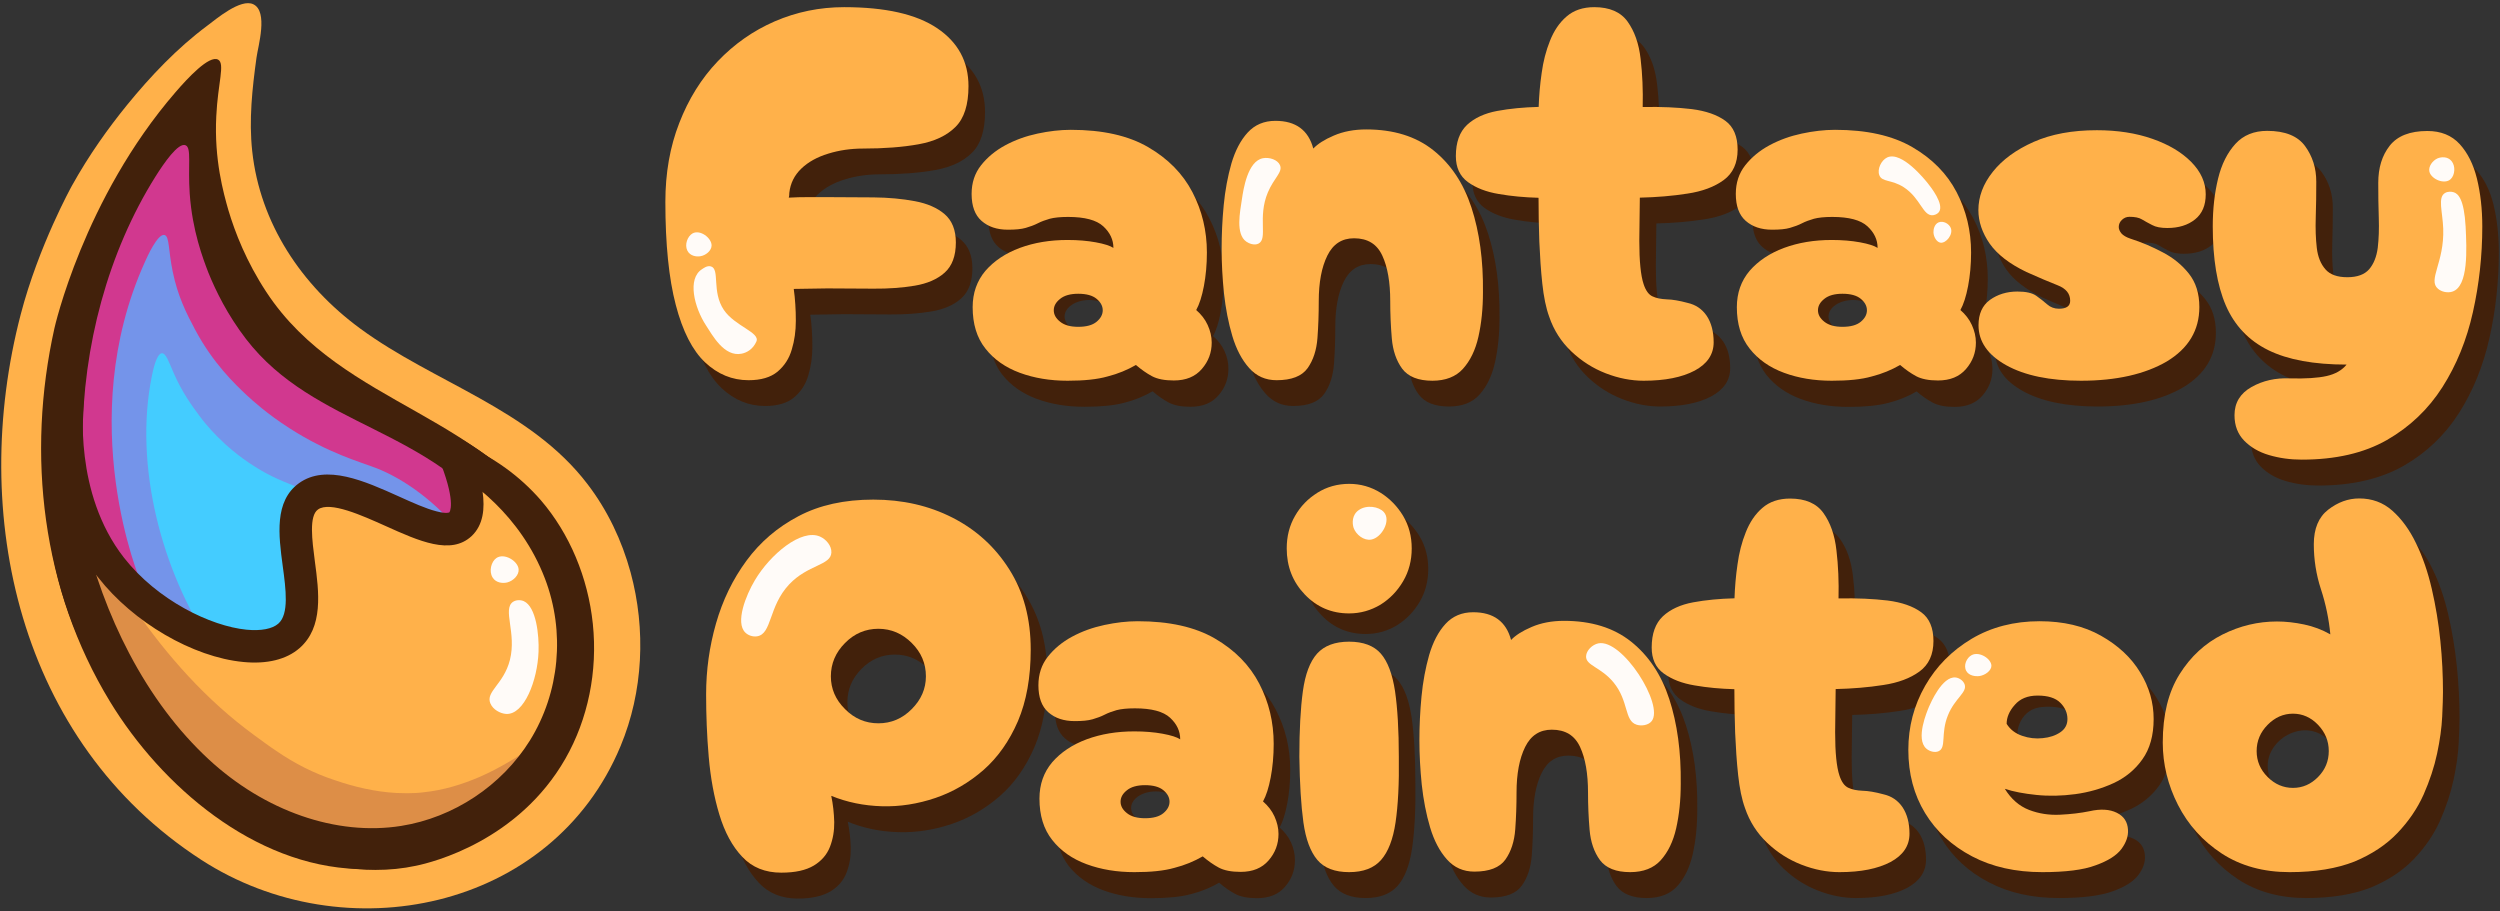 <?xml version="1.0" encoding="utf-8"?>
<!-- Generator: Adobe Illustrator 28.1.0, SVG Export Plug-In . SVG Version: 6.00 Build 0)  -->
<svg version="1.1" id="Logo" xmlns="http://www.w3.org/2000/svg" xmlns:xlink="http://www.w3.org/1999/xlink" x="0px" y="0px"
	 viewBox="0 0 1920 700" style="enable-background:new 0 0 1920 700;" xml:space="preserve">
<rect x="0" y="0" width="1920" height="700" fill="#333333" stroke="none"/>
<style type="text/css">
	.st0{fill:#42210B;}
	.st1{fill:#FFB14A;}
	.st2{fill:#FFFBF8;}
	.st3{fill:#D1388F;}
	.st4{fill:#7494EA;}
	.st5{fill:#44CCFF;}
	.st6{fill:#DD8E47;}
	.st7{fill:none;stroke:#FFF7EE;stroke-width:30;stroke-linecap:round;stroke-miterlimit:10;}
</style>
<g>
	<path class="st0" d="M991.5,647c-2-4.4-5-8.2-8.8-11.5c2.5-4.4,4.4-10.5,5.9-18.4c1.5-7.9,2.3-16.5,2.3-25.8
		c0-16.7-3.7-32.1-11.1-46.3c-7.4-14.2-18.7-25.7-34-34.6c-15.3-8.9-35.1-13.3-59.4-13.3c-8.2,0-16.7,1-25.6,2.9
		c-8.9,1.9-17.1,4.9-24.8,9c-7.7,4.1-13.9,9.2-18.6,15.4c-4.8,6.1-7.2,13.5-7.2,21.9c0,9.3,2.5,16.2,7.6,20.7
		c5.1,4.5,11.8,6.8,20.3,6.8c5.7,0,10.3-0.5,13.7-1.4c3.4-1,6.5-2.1,9.2-3.5c2.7-1.4,5.8-2.5,9.2-3.5c3.4-1,8.1-1.4,14.1-1.4
		c12.8,0,21.9,2.4,27,7.2c5.2,4.8,7.8,10.3,7.8,16.6c-2.5-1.6-7-3.1-13.5-4.3c-6.6-1.2-13.8-1.8-21.7-1.8c-13.4,0-25.6,2-36.7,6.1
		c-11.1,4.1-19.9,10-26.4,17.6c-6.6,7.7-9.8,16.9-9.8,27.9c0,12.8,3.3,23.4,9.8,31.8c6.6,8.3,15.4,14.5,26.4,18.6
		c11.1,4.1,23.3,6.1,36.7,6.1c12.6,0,22.8-1,30.7-3.1c7.9-2,15.2-5,21.7-8.8c4.1,3.6,8.2,6.4,12.3,8.6c4.1,2.2,9.7,3.3,16.8,3.3
		c9.3,0,16.5-2.9,21.5-8.8c5.1-5.9,7.6-12.6,7.6-20.3C994.5,655.9,993.5,651.4,991.5,647z M887.6,633.2c-10.4,0-18.9-5.7-18.9-12.7
		s8.4-12.7,18.9-12.7s18.9,5.7,18.9,12.7S898,633.2,887.6,633.2z"/>
	<path class="st0" d="M1656.4,536.2c-7-11.3-17-20.7-30.1-28.1c-13.1-7.4-28.8-11.1-47.1-11.1c-19.7,0-37.1,4.5-52.2,13.5
		c-15.2,9-27,21-35.7,36.1c-8.6,15-12.9,31.4-12.9,49.2c0,18.3,4.3,34.5,12.9,48.6c8.6,14.1,20.6,25.1,36.1,33.2
		c15.4,8.1,33.4,12.1,53.9,12.1c17.8,0,31.4-1.7,41-5.1c9.6-3.4,16.2-7.6,19.9-12.5c3.7-4.9,5.4-9.8,5.1-14.8
		c-0.3-6-3.1-10.4-8.6-13.1c-5.5-2.7-12.4-3.1-20.9-1.2c-6.8,1.4-14.4,2.3-22.7,2.7c-8.3,0.4-16.3-0.8-23.8-3.7
		c-7.5-2.9-13.7-8.3-18.6-16.2c6.6,2.2,14.6,3.8,24.2,4.7c9.6,1,19.5,0.8,29.9-0.6c10.4-1.4,20.1-4.2,29.3-8.4
		c9.2-4.2,16.6-10.4,22.3-18.4c5.7-8.1,8.6-18.4,8.6-30.9C1666.9,559.5,1663.4,547.5,1656.4,536.2z M1590.5,569.9
		c-3.7,2.5-8.2,4-13.5,4.5c-5.3,0.6-10.6-0.1-15.8-1.8c-4.8-1.6-12.5-5.9-11.6-11.8c1-6.5,5-12.7,10.9-15.7
		c4.5-2.2,9.7-2.5,14.7-2.3c6.3,0.3,13.3,1.5,17.4,6.7c3.5,4.5,3.5,9.8,3.5,10.2C1596,560.8,1597.8,565,1590.5,569.9z"/>
	<path class="st0" d="M940.4,269.6c-2-4.4-5-8.2-8.8-11.5c2.5-4.4,4.4-10.5,5.9-18.4c1.5-7.9,2.3-16.5,2.3-25.8
		c0-16.7-3.7-32.1-11.1-46.3c-7.4-14.2-18.7-25.7-34-34.6c-15.3-8.9-35.1-13.3-59.4-13.3c-8.2,0-16.7,1-25.6,2.9
		c-8.9,1.9-17.1,4.9-24.8,9c-7.7,4.1-13.9,9.2-18.6,15.4c-4.8,6.1-7.2,13.5-7.2,21.9c0,9.3,2.5,16.2,7.6,20.7
		c5.1,4.5,11.8,6.8,20.3,6.8c5.7,0,10.3-0.5,13.7-1.4c3.4-1,6.5-2.1,9.2-3.5c2.7-1.4,5.8-2.5,9.2-3.5c3.4-1,8.1-1.4,14.1-1.4
		c12.8,0,21.9,2.4,27,7.2c5.2,4.8,7.8,10.3,7.8,16.6c-2.5-1.6-7-3.1-13.5-4.3c-6.6-1.2-13.8-1.8-21.7-1.8c-13.4,0-25.6,2-36.7,6.1
		c-11.1,4.1-19.9,10-26.4,17.6c-6.6,7.7-9.8,16.9-9.8,27.9c0,12.8,3.3,23.4,9.8,31.8c6.6,8.3,15.4,14.5,26.4,18.6
		c11.1,4.1,23.3,6.1,36.7,6.1c12.6,0,22.8-1,30.7-3.1c7.9-2,15.2-5,21.7-8.8c4.1,3.6,8.2,6.4,12.3,8.6c4.1,2.2,9.7,3.3,16.8,3.3
		c9.3,0,16.5-2.9,21.5-8.8c5.1-5.9,7.6-12.6,7.6-20.3C943.5,278.5,942.4,274,940.4,269.6z M836.5,255.8c-10.4,0-18.9-5.7-18.9-12.7
		s8.4-12.7,18.9-12.7c10.4,0,18.9,5.7,18.9,12.7S846.9,255.8,836.5,255.8z"/>
	<path class="st0" d="M587.6,311.8c-12.6,0-23.7-4.6-33.4-13.7c-9.7-9.2-17.2-23.8-22.5-44.1c-5.3-20.2-8-46.6-8-79.1
		c0-22.1,3.5-42.3,10.7-60.7c7.1-18.3,16.9-34.1,29.5-47.3c12.6-13.2,27.2-23.5,43.8-30.7c16.7-7.2,34.4-10.9,53.3-10.9
		c31.7,0,55.5,5.4,71.5,16.2c16,10.8,24,25.6,24,44.5c0,14.2-3.3,24.7-10,31.3c-6.7,6.7-16.1,11.1-28.3,13.3
		c-12.2,2.2-26.4,3.3-42.8,3.3c-9.3,0-18.2,1.3-26.6,3.9c-8.5,2.6-15.4,6.4-20.7,11.5c-5.3,5.1-8.4,11.3-9.2,18.6
		c0,1.4-0.1,2.6-0.4,3.7c4.9-0.3,9.8-0.4,14.8-0.4c4.9,0,9.8,0,14.8,0c12,0,23.8,0.1,35.4,0.2c11.6,0.1,22.2,1.1,31.8,2.9
		c9.6,1.8,17.2,5.1,22.9,10c5.7,4.9,8.6,12.2,8.6,21.7c0,10.4-2.9,18.1-8.6,23.2c-5.7,5.1-13.4,8.4-22.9,10
		c-9.6,1.6-20.2,2.4-31.8,2.3c-11.6-0.1-23.4-0.2-35.4-0.2c-4.4,0-8.7,0.1-12.9,0.2c-4.2,0.1-8.5,0.2-12.9,0.2
		c0.5,3.8,1,7.8,1.2,11.9c0.3,4.1,0.4,8.3,0.4,12.7c0,7.7-1,15-3.1,21.9c-2,7-5.7,12.6-10.9,17C604.6,309.6,597.2,311.8,587.6,311.8
		z"/>
	<path class="st0" d="M1112.8,312.2c-10.9,0-18.6-3.1-23.2-9.2c-4.5-6.1-7.2-13.9-8-23.4c-0.8-9.4-1.2-18.9-1.2-28.5
		c0-14.5-2-26.2-6.1-35c-4.1-8.9-11.3-13.3-21.7-13.3c-9.3,0-16.1,4.4-20.5,13.3c-4.4,8.9-6.6,20.6-6.6,35c0,9.6-0.3,19-1,28.3
		c-0.7,9.3-3.2,17-7.6,23.2c-4.4,6.1-12.3,9.2-23.8,9.2c-8.5,0-15.5-3.1-21.1-9.4c-5.6-6.3-9.9-14.5-12.9-24.6
		c-3-10.1-5.1-21-6.4-32.8c-1.2-11.7-1.8-23.1-1.8-34c0-10.9,0.5-22.1,1.6-33.6c1.1-11.5,3.1-22.1,5.9-32c2.9-9.8,7-17.8,12.5-23.8
		c5.5-6,12.6-9,21.3-9c15.6,0,25.3,7.1,29.1,21.3c3.3-3.5,8.5-6.9,15.8-10c7.2-3.1,15.5-4.7,24.8-4.7c21,0,38.2,5.3,51.6,16
		c13.4,10.7,23.2,25.3,29.3,44.1c6.1,18.7,9.1,40.4,8.8,65c0,12.6-1.2,24-3.5,34.2c-2.3,10.2-6.3,18.4-11.9,24.6
		C1130.8,309.2,1122.9,312.2,1112.8,312.2z"/>
	<path class="st0" d="M1275,312.2c-9.6,0-19.3-1.9-29.1-5.7c-9.8-3.8-18.6-9.4-26.4-16.8c-7.8-7.4-13.5-16.3-17-26.6
		c-2.5-6.8-4.2-15.3-5.3-25.4c-1.1-10.1-1.8-20.9-2.3-32.4c-0.4-11.5-0.6-22.7-0.6-33.6c-10.7-0.3-20.8-1.2-30.5-2.9
		c-9.7-1.6-17.6-4.7-23.8-9.2c-6.1-4.5-9.2-11.1-9.2-19.9c0-10.7,2.9-18.6,8.6-24c5.7-5.3,13.5-8.9,23.2-10.7
		c9.7-1.8,20.3-2.8,31.8-3.1c0.3-8.5,1-17.1,2.3-26c1.2-8.9,3.3-17.1,6.4-24.8c3-7.6,7.2-13.9,12.7-18.6c5.5-4.8,12.6-7.2,21.3-7.2
		c11.7,0,20.3,3.7,25.6,11.1c5.3,7.4,8.7,16.9,10,28.7c1.4,11.7,1.9,24,1.6,36.9c14.2-0.3,26.8,0.3,37.7,1.6
		c10.9,1.4,19.5,4.4,25.8,9c6.3,4.6,9.4,12,9.4,22.1c0,10.4-3.6,18.2-10.7,23.4c-7.1,5.2-16.4,8.7-27.9,10.4
		c-11.5,1.8-23.6,2.8-36.5,3.1c0,5.2-0.1,10.6-0.2,16.2c-0.1,5.6-0.2,11.3-0.2,17c0,15.6,1.1,26.6,3.3,33.2c1.6,4.9,3.9,8.1,6.8,9.4
		c2.9,1.4,6.5,2.1,10.9,2.3c4.4,0.1,9.7,1,16,2.7c6.3,1.4,11.2,4.7,14.8,10c3.5,5.3,5.3,12.1,5.3,20.3c0,9.3-4.9,16.5-14.5,21.7
		C1304.5,309.6,1291.4,312.2,1275,312.2z"/>
	<path class="st0" d="M1610.9,312.2c-24,0-43.2-4-57.4-11.9c-14.2-7.9-21.3-18.2-21.3-30.7c0-8.7,2.9-15.2,8.8-19.5
		c5.9-4.2,12.9-6.4,21.1-6.4c6.6,0,11.4,1.1,14.5,3.3c3.1,2.2,5.9,4.4,8.4,6.6c2.5,2.2,5.5,3.3,9,3.3c5.7,0,8.6-2,8.6-6.1
		c0-5.5-3.2-9.4-9.6-11.9c-6.4-2.5-14.4-5.9-24-10.2c-13.1-6.3-22.5-13.6-28.3-21.9c-5.7-8.3-8.6-16.9-8.6-25.6
		c0-10.4,3.7-20.2,11.1-29.5c7.4-9.3,17.8-16.9,31.3-22.9c13.5-6,29.7-9,48.6-9c15.8,0,30,2.2,42.6,6.6
		c12.6,4.4,22.5,10.3,29.9,17.8c7.4,7.5,11.1,15.8,11.1,24.8c0,8.5-2.7,14.9-8.2,19.3c-5.5,4.4-12.6,6.6-21.3,6.6
		c-4.9,0-8.8-0.7-11.7-2.3c-2.9-1.5-5.5-2.9-7.8-4.3c-2.3-1.4-5.5-2-9.6-2c-2.2,0-4.1,0.8-5.7,2.3c-1.6,1.5-2.5,3.3-2.5,5.5
		c0,1.6,0.7,3.3,2,4.9c1.4,1.6,3.7,3,7,4.1c8.5,2.7,16.7,6.2,24.8,10.5c8.1,4.2,14.8,9.7,20.1,16.4c5.3,6.7,8,15.2,8,25.6
		c0,17.8-8.3,31.7-25,41.8C1660.2,307.2,1638.2,312.2,1610.9,312.2z"/>
	<path class="st0" d="M1780.5,372.9c-9,0-17.4-1.2-25.2-3.5c-7.8-2.3-14.1-6-19.1-11.1c-4.9-5.1-7.4-11.5-7.4-19.5
		c0-9.6,4.4-16.8,13.1-21.7c8.7-4.9,18.6-7.1,29.5-6.6c12,0.3,21.4-0.3,28.1-1.8c6.7-1.5,11.8-4.4,15.4-8.8
		c-25.1,0-45.2-3.7-60.2-11.1c-15-7.4-25.9-18.9-32.6-34.4c-6.7-15.6-10-35.8-10-60.7c0-13.4,1.4-25.6,4.1-36.7
		c2.7-11.1,7.2-19.9,13.3-26.6c6.1-6.7,14.3-10,24.4-10c13.7,0,23.4,3.9,29.1,11.7c5.7,7.8,8.6,16.9,8.6,27.3
		c0,9.3-0.1,18.4-0.4,27.3c-0.3,8.9,0,16.7,0.8,23.6c0.8,6.8,3,12.3,6.6,16.4c3.5,4.1,9.2,6.1,16.8,6.1c7.6,0,13.2-2,16.8-6.1
		c3.5-4.1,5.7-9.6,6.6-16.4c0.8-6.8,1.1-14.5,0.8-23.2c-0.3-8.6-0.4-17.6-0.4-26.8c0-11.5,2.9-21,8.8-28.5
		c5.9-7.5,15.5-11.3,28.9-11.3c10.4,0,18.6,3.3,24.8,10c6.1,6.7,10.6,15.6,13.3,26.6c2.7,11.1,4.1,23.3,4.1,36.7
		c0,22.4-2.4,44.3-7.2,65.8c-4.8,21.5-12.6,40.6-23.4,57.6c-10.8,16.9-25,30.5-42.6,40.6C1828.2,367.8,1806.4,372.9,1780.5,372.9z"
		/>
	<path class="st0" d="M612.7,690.1c-12.3,0-22.3-4-29.9-12.1c-7.7-8.1-13.5-18.9-17.6-32.4c-4.1-13.5-6.8-28.3-8.2-44.5
		c-1.4-16.1-2-32.1-2-47.9c0-18.6,2.5-36.7,7.6-54.5c5.1-17.8,12.8-33.8,23.4-48.2c10.5-14.3,23.8-25.7,40-34.2
		c16.1-8.5,35.2-12.7,57.4-12.7c22.4,0,42.7,4.6,60.9,13.9c18.2,9.3,32.7,22.5,43.6,39.8c10.9,17.2,16.4,37.7,16.4,61.5
		c0,21.3-3.3,39.6-9.8,54.9c-6.6,15.3-15.4,27.8-26.4,37.5c-11.1,9.7-23.4,16.9-36.9,21.5c-13.5,4.6-27.3,6.8-41.2,6.4
		c-13.9-0.4-26.9-3.1-38.9-8c1.4,6.6,2.1,13.3,2.3,20.1c0.1,6.8-1,13.2-3.3,19.1c-2.3,5.9-6.4,10.7-12.3,14.3
		C631.6,688.2,623.4,690.1,612.7,690.1z M687.3,575.3c9.8,0,18.4-3.6,25.6-10.9c7.2-7.2,10.9-15.6,10.9-25.2
		c0-9.8-3.6-18.4-10.9-25.6c-7.2-7.2-15.8-10.9-25.6-10.9s-18.4,3.6-25.6,10.9c-7.2,7.2-10.9,15.8-10.9,25.6c0,9.6,3.6,18,10.9,25.2
		C668.9,571.7,677.5,575.3,687.3,575.3z"/>
	<path class="st0" d="M1048.8,486.9c-13.4,0-24.7-4.8-34-14.5c-9.3-9.7-13.9-21.5-13.9-35.4c0-9.3,2.1-17.6,6.4-25
		c4.2-7.4,10-13.3,17.2-17.8c7.2-4.5,15.4-6.8,24.4-6.8c8.7,0,16.7,2.3,24,6.8c7.2,4.5,13,10.5,17.4,17.8c4.4,7.4,6.6,15.7,6.6,25
		c0,9.3-2.2,17.7-6.6,25.2c-4.4,7.5-10.2,13.5-17.4,18C1065.5,484.7,1057.5,486.9,1048.8,486.9z"/>
	<path class="st0" d="M1048.8,689.7c-10.9,0-19.1-3.1-24.4-9.4c-5.3-6.3-8.9-15.9-10.7-28.9c-1.8-13-2.8-29.7-3.1-50.2
		c0-20.5,0.9-37.3,2.7-50.4c1.8-13.1,5.4-22.7,10.9-28.9c5.5-6.1,13.7-9.2,24.6-9.2c10.9,0,19.1,3.1,24.4,9.2
		c5.3,6.1,8.9,15.8,10.9,28.9c1.9,13.1,2.9,29.9,2.9,50.4c0.3,20.5-0.6,37.2-2.5,50.2c-1.9,13-5.6,22.6-11.1,28.9
		C1067.9,686.5,1059.7,689.7,1048.8,689.7z"/>
	<path class="st0" d="M1264.7,689.7c-10.9,0-18.6-3.1-23.2-9.2c-4.5-6.1-7.2-13.9-8-23.4c-0.8-9.4-1.2-18.9-1.2-28.5
		c0-14.5-2-26.2-6.1-35c-4.1-8.9-11.3-13.3-21.7-13.3c-9.3,0-16.1,4.4-20.5,13.3c-4.4,8.9-6.6,20.6-6.6,35c0,9.6-0.3,19-1,28.3
		c-0.7,9.3-3.2,17-7.6,23.2c-4.4,6.1-12.3,9.2-23.8,9.2c-8.5,0-15.5-3.1-21.1-9.4c-5.6-6.3-9.9-14.5-12.9-24.6
		c-3-10.1-5.1-21-6.4-32.8c-1.2-11.7-1.8-23.1-1.8-34c0-10.9,0.5-22.1,1.6-33.6c1.1-11.5,3.1-22.1,5.9-32c2.9-9.8,7-17.8,12.5-23.8
		c5.5-6,12.6-9,21.3-9c15.6,0,25.3,7.1,29.1,21.3c3.3-3.5,8.5-6.9,15.8-10c7.2-3.1,15.5-4.7,24.8-4.7c21,0,38.2,5.3,51.6,16
		c13.4,10.7,23.2,25.3,29.3,44.1c6.1,18.7,9.1,40.4,8.8,65c0,12.6-1.2,24-3.5,34.2c-2.3,10.2-6.3,18.4-11.9,24.6
		C1282.7,686.6,1274.8,689.7,1264.7,689.7z"/>
	<path class="st0" d="M1425.4,689.7c-9.6,0-19.3-1.9-29.1-5.7c-9.8-3.8-18.6-9.4-26.4-16.8c-7.8-7.4-13.5-16.3-17-26.6
		c-2.5-6.8-4.2-15.3-5.3-25.4c-1.1-10.1-1.8-20.9-2.3-32.4c-0.4-11.5-0.6-22.7-0.6-33.6c-10.7-0.3-20.8-1.2-30.5-2.9
		c-9.7-1.6-17.6-4.7-23.8-9.2c-6.1-4.5-9.2-11.1-9.2-19.9c0-10.7,2.9-18.6,8.6-24c5.7-5.3,13.5-8.9,23.2-10.7
		c9.7-1.8,20.3-2.8,31.8-3.1c0.3-8.5,1-17.1,2.3-26c1.2-8.9,3.3-17.1,6.4-24.8c3-7.6,7.2-13.9,12.7-18.6c5.5-4.8,12.6-7.2,21.3-7.2
		c11.7,0,20.3,3.7,25.6,11.1c5.3,7.4,8.7,16.9,10,28.7c1.4,11.7,1.9,24,1.6,36.9c14.2-0.3,26.8,0.3,37.7,1.6
		c10.9,1.4,19.5,4.4,25.8,9c6.3,4.6,9.4,12,9.4,22.1c0,10.4-3.6,18.2-10.7,23.4c-7.1,5.2-16.4,8.7-27.9,10.4
		c-11.5,1.8-23.6,2.8-36.5,3.1c0,5.2-0.1,10.6-0.2,16.2c-0.1,5.6-0.2,11.3-0.2,17c0,15.6,1.1,26.6,3.3,33.2c1.6,4.9,3.9,8.1,6.8,9.4
		c2.9,1.4,6.5,2.1,10.9,2.3c4.4,0.1,9.7,1,16,2.7c6.3,1.4,11.2,4.7,14.8,10c3.5,5.3,5.3,12.1,5.3,20.3c0,9.3-4.9,16.5-14.5,21.7
		C1454.8,687.1,1441.8,689.7,1425.4,689.7z"/>
	<path class="st0" d="M1771.2,689.7c-20.2,0-37.6-4.8-52.2-14.3c-14.6-9.6-25.8-22-33.6-37.3c-7.8-15.3-11.7-31.3-11.7-47.9
		c0-21.3,4.3-38.8,12.9-52.5c8.6-13.7,19.6-23.8,33-30.5c13.4-6.7,27.3-10,41.8-10c6.8,0,13.8,0.8,20.9,2.3c7.1,1.5,13.8,4,20.1,7.6
		c-1.1-11.7-3.5-23.3-7.2-34.6c-3.7-11.3-5.5-22.9-5.5-34.6c0-12,3.7-20.9,11.1-26.6c7.4-5.7,15.3-8.6,23.8-8.6
		c9.8,0,18.3,3.1,25.4,9.4c7.1,6.3,13.2,14.6,18.2,25c5.1,10.4,9.1,22.1,12.1,35c3,13,5.2,26.3,6.6,40c1.4,13.7,2,26.8,2,39.3
		c0,4.1-0.2,10.4-0.6,18.9c-0.4,8.5-1.7,17.9-3.9,28.3c-2.2,10.4-5.7,20.9-10.4,31.6c-4.8,10.7-11.5,20.5-20.1,29.5
		c-8.6,9-19.6,16.3-33,21.9C1807.4,686.9,1790.9,689.7,1771.2,689.7z M1773.7,624.9c7.4,0,13.8-2.8,19.3-8.4c2.9-3,5.1-6.3,6.5-10
		c0,0,1.7-4.6,1.7-9.9c0-10.5-9.6-34.8-29.7-35.7c-11.4-0.5-22.6,6.7-27.4,16.5c-10.1,20.7,13.1,43.6,21.6,46.2
		C1769.7,624.9,1773.7,624.9,1773.7,624.9z"/>
	<path class="st0" d="M1527.1,269.6c-0.9-2-2.1-3.9-3.4-5.6c2.2-2.5,3.6-6.4,3.6-10.6c0-4.3-1.4-8.2-3.6-10.7
		c0.2-0.9,0.4-1.9,0.6-2.9c1.5-7.9,2.3-16.5,2.3-25.8c0-16.7-3.7-32.1-11.1-46.3c-7.4-14.2-18.7-25.7-34-34.6
		c-15.3-8.9-35.1-13.3-59.4-13.3c-8.2,0-16.7,1-25.6,2.9c-8.9,1.9-17.1,4.9-24.8,9c-7.7,4.1-13.9,9.2-18.6,15.4
		c-4.8,6.1-7.2,13.5-7.2,21.9c0,9.3,2.5,16.2,7.6,20.7c5.1,4.5,11.8,6.8,20.3,6.8c5.7,0,10.3-0.5,13.7-1.4c3.4-1,6.5-2.1,9.2-3.5
		c2.7-1.4,5.8-2.5,9.2-3.5c3.4-1,8.1-1.4,14.1-1.4c12.8,0,21.9,2.4,27,7.2c5.2,4.8,7.8,10.3,7.8,16.6c-2.5-1.6-7-3.1-13.5-4.3
		c-6.6-1.2-13.8-1.8-21.7-1.8c-13.4,0-25.6,2-36.7,6.1c-11.1,4.1-19.9,10-26.4,17.6c-6.6,7.7-9.8,16.9-9.8,27.9
		c0,12.8,3.3,23.4,9.8,31.8c6.6,8.3,15.4,14.5,26.4,18.6c11.1,4.1,23.3,6.1,36.7,6.1c12.6,0,22.8-1,30.7-3.1c7.9-2,15.2-5,21.7-8.8
		c4.1,3.6,8.2,6.4,12.3,8.6c4.1,2.2,9.7,3.3,16.8,3.3c9.3,0,16.5-2.9,21.5-8.8c5.1-5.9,7.6-12.6,7.6-20.3
		C1530.2,278.5,1529.2,274,1527.1,269.6z M1423.2,255.8c-10.4,0-18.9-5.7-18.9-12.7s8.4-12.7,18.9-12.7c10.4,0,18.9,5.7,18.9,12.7
		S1433.6,255.8,1423.2,255.8z"/>
</g>
<g>
	<path class="st1" d="M819.9,292.4c-13.4,0-25.6-2-36.7-6.1c-11.1-4.1-19.9-10.3-26.4-18.6c-6.6-8.3-9.8-18.9-9.8-31.8
		c0-10.9,3.3-20.2,9.8-27.9c6.6-7.6,15.4-13.5,26.4-17.6c11.1-4.1,23.3-6.1,36.7-6.1c7.9,0,15.2,0.6,21.7,1.8
		c6.6,1.2,11.1,2.7,13.5,4.3c0-6.3-2.6-11.8-7.8-16.6c-5.2-4.8-14.2-7.2-27-7.2c-6,0-10.7,0.5-14.1,1.4c-3.4,1-6.5,2.1-9.2,3.5
		c-2.7,1.4-5.8,2.5-9.2,3.5c-3.4,1-8,1.4-13.7,1.4c-8.5,0-15.2-2.3-20.3-6.8c-5.1-4.5-7.6-11.4-7.6-20.7c0-8.5,2.4-15.8,7.2-21.9
		c4.8-6.1,11-11.3,18.6-15.4c7.6-4.1,15.9-7.1,24.8-9c8.9-1.9,17.4-2.9,25.6-2.9c24.3,0,44.1,4.4,59.4,13.3
		c15.3,8.9,26.6,20.4,34,34.6c7.4,14.2,11.1,29.6,11.1,46.3c0,9.3-0.8,17.9-2.3,25.8c-1.5,7.9-3.5,14.1-5.9,18.4
		c3.8,3.3,6.8,7.1,8.8,11.5c2,4.4,3.1,8.9,3.1,13.5c0,7.7-2.5,14.4-7.6,20.3c-5.1,5.9-12.2,8.8-21.5,8.8c-7.1,0-12.7-1.1-16.8-3.3
		c-4.1-2.2-8.2-5.1-12.3-8.6c-6.6,3.8-13.8,6.8-21.7,8.8C842.7,291.4,832.4,292.4,819.9,292.4z M828.1,251c6.3,0,11-1.3,14.1-3.9
		c3.1-2.6,4.7-5.5,4.7-8.8s-1.6-6.2-4.7-8.8c-3.1-2.6-7.9-3.9-14.1-3.9c-6,0-10.7,1.3-13.9,3.9c-3.3,2.6-4.9,5.5-4.9,8.8
		s1.6,6.2,4.9,8.8C817.4,249.7,822,251,828.1,251z"/>
	<path class="st1" d="M1262.3,292.4c-9.6,0-19.3-1.9-29.1-5.7c-9.8-3.8-18.6-9.4-26.4-16.8c-7.8-7.4-13.5-16.3-17-26.6
		c-2.5-6.8-4.2-15.3-5.3-25.4c-1.1-10.1-1.8-20.9-2.3-32.4c-0.4-11.5-0.6-22.7-0.6-33.6c-10.7-0.3-20.8-1.2-30.5-2.9
		c-9.7-1.6-17.6-4.7-23.8-9.2c-6.1-4.5-9.2-11.1-9.2-19.9c0-10.7,2.9-18.6,8.6-24c5.7-5.3,13.5-8.9,23.2-10.7
		c9.7-1.8,20.3-2.8,31.8-3.1c0.3-8.5,1-17.1,2.3-26c1.2-8.9,3.3-17.1,6.4-24.8c3-7.6,7.2-13.9,12.7-18.6c5.5-4.8,12.6-7.2,21.3-7.2
		c11.7,0,20.3,3.7,25.6,11.1c5.3,7.4,8.7,16.9,10,28.7c1.4,11.7,1.9,24,1.6,36.9c14.2-0.3,26.8,0.3,37.7,1.6
		c10.9,1.4,19.5,4.4,25.8,9c6.3,4.6,9.4,12,9.4,22.1c0,10.4-3.6,18.2-10.7,23.4c-7.1,5.2-16.4,8.7-27.9,10.4
		c-11.5,1.8-23.6,2.8-36.5,3.1c0,5.2-0.1,10.6-0.2,16.2c-0.1,5.6-0.2,11.3-0.2,17c0,15.6,1.1,26.6,3.3,33.2c1.6,4.9,3.9,8.1,6.8,9.4
		c2.9,1.4,6.5,2.1,10.9,2.3c4.4,0.1,9.7,1,16,2.7c6.3,1.4,11.2,4.7,14.8,10c3.5,5.3,5.3,12.1,5.3,20.3c0,9.3-4.9,16.5-14.5,21.7
		C1291.8,289.8,1278.7,292.4,1262.3,292.4z"/>
	<path class="st1" d="M1598.2,292.4c-24,0-43.2-4-57.4-11.9c-14.2-7.9-21.3-18.2-21.3-30.7c0-8.7,2.9-15.2,8.8-19.5
		c5.9-4.2,12.9-6.4,21.1-6.4c6.6,0,11.4,1.1,14.5,3.3c3.1,2.2,5.9,4.4,8.4,6.6c2.5,2.2,5.5,3.3,9,3.3c5.7,0,8.6-2,8.6-6.1
		c0-5.5-3.2-9.4-9.6-11.9c-6.4-2.5-14.4-5.9-24-10.2c-13.1-6.3-22.5-13.6-28.3-21.9c-5.7-8.3-8.6-16.9-8.6-25.6
		c0-10.4,3.7-20.2,11.1-29.5c7.4-9.3,17.8-16.9,31.3-22.9c13.5-6,29.7-9,48.6-9c15.8,0,30,2.2,42.6,6.6
		c12.6,4.4,22.5,10.3,29.9,17.8c7.4,7.5,11.1,15.8,11.1,24.8c0,8.5-2.7,14.9-8.2,19.3c-5.5,4.4-12.6,6.6-21.3,6.6
		c-4.9,0-8.8-0.7-11.7-2.3c-2.9-1.5-5.5-2.9-7.8-4.3c-2.3-1.4-5.5-2-9.6-2c-2.2,0-4.1,0.8-5.7,2.3c-1.6,1.5-2.5,3.3-2.5,5.5
		c0,1.6,0.7,3.3,2,4.9c1.4,1.6,3.7,3,7,4.1c8.5,2.7,16.7,6.2,24.8,10.5c8.1,4.2,14.8,9.7,20.1,16.4c5.3,6.7,8,15.2,8,25.6
		c0,17.8-8.3,31.7-25,41.8C1647.5,287.3,1625.5,292.4,1598.2,292.4z"/>
	<path class="st1" d="M871.2,669.8c-13.4,0-25.6-2-36.7-6.1c-11.1-4.1-19.9-10.3-26.4-18.6c-6.6-8.3-9.8-18.9-9.8-31.8
		c0-10.9,3.3-20.2,9.8-27.9c6.6-7.6,15.4-13.5,26.4-17.6c11.1-4.1,23.3-6.1,36.7-6.1c7.9,0,15.2,0.6,21.7,1.8
		c6.6,1.2,11.1,2.7,13.5,4.3c0-6.3-2.6-11.8-7.8-16.6c-5.2-4.8-14.2-7.2-27-7.2c-6,0-10.7,0.5-14.1,1.4c-3.4,1-6.5,2.1-9.2,3.5
		c-2.7,1.4-5.8,2.5-9.2,3.5c-3.4,1-8,1.4-13.7,1.4c-8.5,0-15.2-2.3-20.3-6.8c-5.1-4.5-7.6-11.4-7.6-20.7c0-8.5,2.4-15.8,7.2-21.9
		c4.8-6.1,11-11.3,18.6-15.4c7.6-4.1,15.9-7.1,24.8-9c8.9-1.9,17.4-2.9,25.6-2.9c24.3,0,44.1,4.4,59.4,13.3
		c15.3,8.9,26.6,20.4,34,34.6c7.4,14.2,11.1,29.6,11.1,46.3c0,9.3-0.8,17.9-2.3,25.8c-1.5,7.9-3.5,14.1-5.9,18.4
		c3.8,3.3,6.8,7.1,8.8,11.5c2,4.4,3.1,8.9,3.1,13.5c0,7.7-2.5,14.4-7.6,20.3c-5.1,5.9-12.2,8.8-21.5,8.8c-7.1,0-12.7-1.1-16.8-3.3
		c-4.1-2.2-8.2-5.1-12.3-8.6c-6.6,3.8-13.8,6.8-21.7,8.8C894,668.8,883.8,669.8,871.2,669.8z M879.4,628.4c6.3,0,11-1.3,14.1-3.9
		c3.1-2.6,4.7-5.5,4.7-8.8c0-3.3-1.6-6.2-4.7-8.8c-3.1-2.6-7.9-3.9-14.1-3.9c-6,0-10.7,1.3-13.9,3.9c-3.3,2.6-4.9,5.5-4.9,8.8
		c0,3.3,1.6,6.2,4.9,8.8C868.7,627.1,873.4,628.4,879.4,628.4z"/>
	<path class="st1" d="M1412.7,669.8c-9.6,0-19.3-1.9-29.1-5.7c-9.8-3.8-18.6-9.4-26.4-16.8c-7.8-7.4-13.5-16.3-17-26.6
		c-2.5-6.8-4.2-15.3-5.3-25.4c-1.1-10.1-1.8-20.9-2.3-32.4c-0.4-11.5-0.6-22.7-0.6-33.6c-10.7-0.3-20.8-1.2-30.5-2.9
		c-9.7-1.6-17.6-4.7-23.8-9.2s-9.2-11.1-9.2-19.9c0-10.7,2.9-18.6,8.6-24c5.7-5.3,13.5-8.9,23.2-10.7c9.7-1.8,20.3-2.8,31.8-3.1
		c0.3-8.5,1-17.1,2.3-26c1.2-8.9,3.3-17.1,6.4-24.8c3-7.6,7.2-13.9,12.7-18.6c5.5-4.8,12.6-7.2,21.3-7.2c11.7,0,20.3,3.7,25.6,11.1
		c5.3,7.4,8.7,16.9,10,28.7c1.4,11.7,1.9,24,1.6,36.9c14.2-0.3,26.8,0.3,37.7,1.6c10.9,1.4,19.5,4.4,25.8,9c6.3,4.6,9.4,12,9.4,22.1
		c0,10.4-3.6,18.2-10.7,23.4c-7.1,5.2-16.4,8.7-27.9,10.4c-11.5,1.8-23.6,2.8-36.5,3.1c0,5.2-0.1,10.6-0.2,16.2
		c-0.1,5.6-0.2,11.3-0.2,17c0,15.6,1.1,26.6,3.3,33.2c1.6,4.9,3.9,8.1,6.8,9.4c2.9,1.4,6.5,2.1,10.9,2.3c4.4,0.1,9.7,1,16,2.7
		c6.3,1.4,11.2,4.7,14.8,10c3.5,5.3,5.3,12.1,5.3,20.3c0,9.3-4.9,16.5-14.5,21.7C1442.1,667.2,1429.1,669.8,1412.7,669.8z"/>
	<path class="st1" d="M1758.5,669.8c-20.2,0-37.6-4.8-52.2-14.3c-14.6-9.6-25.8-22-33.6-37.3c-7.8-15.3-11.7-31.3-11.7-47.9
		c0-21.3,4.3-38.8,12.9-52.5c8.6-13.7,19.6-23.8,33-30.5c13.4-6.7,27.3-10,41.8-10c6.8,0,13.8,0.8,20.9,2.3c7.1,1.5,13.8,4,20.1,7.6
		c-1.1-11.7-3.5-23.3-7.2-34.6c-3.7-11.3-5.5-22.9-5.5-34.6c0-12,3.7-20.9,11.1-26.6c7.4-5.7,15.3-8.6,23.8-8.6
		c9.8,0,18.3,3.1,25.4,9.4c7.1,6.3,13.2,14.6,18.2,25c5.1,10.4,9.1,22.1,12.1,35c3,13,5.2,26.3,6.6,40c1.4,13.7,2,26.8,2,39.3
		c0,4.1-0.2,10.4-0.6,18.9c-0.4,8.5-1.7,17.9-3.9,28.3c-2.2,10.4-5.7,20.9-10.4,31.6c-4.8,10.7-11.5,20.5-20.1,29.5
		c-8.6,9-19.6,16.3-33,21.9C1794.7,667,1778.2,669.8,1758.5,669.8z M1761,605.1c7.4,0,13.8-2.8,19.3-8.4c5.5-5.6,8.2-12.2,8.2-19.9
		c0-7.6-2.7-14.3-8.2-20.1c-5.5-5.7-11.9-8.6-19.3-8.6c-7.4,0-13.9,2.9-19.5,8.6c-5.6,5.7-8.4,12.4-8.4,20.1
		c0,7.7,2.8,14.3,8.4,19.9C1747.1,602.3,1753.6,605.1,1761,605.1z"/>
	<g>
		<path class="st1" d="M1100.1,292.4c-10.9,0-18.6-3.1-23.2-9.2c-4.5-6.1-7.2-13.9-8-23.4c-0.8-9.4-1.2-18.9-1.2-28.5
			c0-14.5-2-26.2-6.1-35c-4.1-8.9-11.3-13.3-21.7-13.3c-9.3,0-16.1,4.4-20.5,13.3c-4.4,8.9-6.6,20.6-6.6,35c0,9.6-0.3,19-1,28.3
			c-0.7,9.3-3.2,17-7.6,23.2c-4.4,6.1-12.3,9.2-23.8,9.2c-8.5,0-15.5-3.1-21.1-9.4c-5.6-6.3-9.9-14.5-12.9-24.6
			c-3-10.1-5.1-21-6.4-32.8c-1.2-11.7-1.8-23.1-1.8-34c0-10.9,0.5-22.1,1.6-33.6c1.1-11.5,3.1-22.1,5.9-32c2.9-9.8,7-17.8,12.5-23.8
			c5.5-6,12.6-9,21.3-9c15.6,0,25.3,7.1,29.1,21.3c3.3-3.5,8.5-6.9,15.8-10c7.2-3.1,15.5-4.7,24.8-4.7c21,0,38.2,5.3,51.6,16
			c13.4,10.7,23.2,25.3,29.3,44.1c6.1,18.7,9.1,40.4,8.8,65c0,12.6-1.2,24-3.5,34.2c-2.3,10.2-6.3,18.4-11.9,24.6
			C1118.1,289.3,1110.2,292.4,1100.1,292.4z"/>
		<g>
			<path class="st2" d="M973.7,147.8c4.7-11.2,11.7-15.7,9.3-21c-1.8-4.1-8-6.2-13-5.3c-11.9,2.2-15.1,24.1-16.2,31.4
				c-1.4,9.7-5.1,26.8,3.4,32.7c2,1.4,6.1,3.1,9.3,1.5C974,183.3,965.6,167.1,973.7,147.8z"/>
		</g>
	</g>
	<g>
		<path class="st1" d="M600,670.2c-12.3,0-22.3-4-29.9-12.1c-7.7-8.1-13.5-18.9-17.6-32.4c-4.1-13.5-6.8-28.3-8.2-44.5
			c-1.4-16.1-2-32.1-2-47.9c0-18.6,2.5-36.7,7.6-54.5c5.1-17.8,12.8-33.8,23.4-48.2c10.5-14.3,23.8-25.7,40-34.2
			c16.1-8.5,35.2-12.7,57.4-12.7c22.4,0,42.7,4.6,60.9,13.9c18.2,9.3,32.7,22.5,43.6,39.8c10.9,17.2,16.4,37.7,16.4,61.5
			c0,21.3-3.3,39.6-9.8,54.9c-6.6,15.3-15.4,27.8-26.4,37.5c-11.1,9.7-23.4,16.9-36.9,21.5c-13.5,4.6-27.3,6.8-41.2,6.4
			c-13.9-0.4-26.9-3.1-38.9-8c1.4,6.6,2.1,13.3,2.3,20.1c0.1,6.8-1,13.2-3.3,19.1c-2.3,5.9-6.4,10.7-12.3,14.3
			C618.9,668.4,610.7,670.2,600,670.2z M674.6,555.5c9.8,0,18.4-3.6,25.6-10.9c7.2-7.2,10.9-15.6,10.9-25.2
			c0-9.8-3.6-18.4-10.9-25.6c-7.2-7.2-15.8-10.9-25.6-10.9c-9.8,0-18.4,3.6-25.6,10.9c-7.2,7.2-10.9,15.8-10.9,25.6
			c0,9.6,3.6,18,10.9,25.2C656.2,551.9,664.8,555.5,674.6,555.5z"/>
		<path class="st2" d="M629.8,412.1c-14.4-6.4-38.4,13.8-50.1,33.6c-6.8,11.4-15.2,32.4-7.3,40.1c2.1,2.1,5.6,3.4,9,2.9
			c11.6-1.8,8.7-22.9,24.7-39.9c14.3-15.2,31.9-14.5,32.4-24.4C638.8,419.2,634.4,414.1,629.8,412.1z"/>
	</g>
	<g>
		<path class="st1" d="M1252,669.8c-10.9,0-18.6-3.1-23.2-9.2c-4.5-6.1-7.2-13.9-8-23.4c-0.8-9.4-1.2-18.9-1.2-28.5
			c0-14.5-2-26.2-6.1-35c-4.1-8.9-11.3-13.3-21.7-13.3c-9.3,0-16.1,4.4-20.5,13.3c-4.4,8.9-6.6,20.6-6.6,35c0,9.6-0.3,19-1,28.3
			c-0.7,9.3-3.2,17-7.6,23.2c-4.4,6.1-12.3,9.2-23.8,9.2c-8.5,0-15.5-3.1-21.1-9.4c-5.6-6.3-9.9-14.5-12.9-24.6
			c-3-10.1-5.1-21-6.4-32.8c-1.2-11.7-1.8-23.1-1.8-34c0-10.9,0.5-22.1,1.6-33.6c1.1-11.5,3.1-22.1,5.9-32c2.9-9.8,7-17.8,12.5-23.8
			c5.5-6,12.6-9,21.3-9c15.6,0,25.3,7.1,29.1,21.3c3.3-3.5,8.5-6.9,15.8-10c7.2-3.1,15.5-4.7,24.8-4.7c21,0,38.2,5.3,51.6,16
			c13.4,10.7,23.2,25.3,29.3,44.1c6.1,18.7,9.1,40.4,8.8,65c0,12.6-1.2,24-3.5,34.2c-2.3,10.2-6.3,18.4-11.9,24.6
			C1270,666.7,1262.1,669.8,1252,669.8z"/>
		<path class="st2" d="M1227.5,494.1c18.5-3.7,50.7,47.4,41,59.7c-2.4,3.1-7.7,4-11.5,2.8c-9.7-3-5.9-18-17.8-32.5
			c-9.8-11.9-21.4-12.9-21.1-20.1C1218.3,499.6,1222.8,495.1,1227.5,494.1z"/>
	</g>
	<g>
		<path class="st1" d="M1406.8,292.4c-13.4,0-25.6-2-36.7-6.1c-11.1-4.1-19.9-10.3-26.4-18.6c-6.6-8.3-9.8-18.9-9.8-31.8
			c0-10.9,3.3-20.2,9.8-27.9c6.6-7.6,15.4-13.5,26.4-17.6c11.1-4.1,23.3-6.1,36.7-6.1c7.9,0,15.2,0.6,21.7,1.8
			c6.6,1.2,11.1,2.7,13.5,4.3c0-6.3-2.6-11.8-7.8-16.6c-5.2-4.8-14.2-7.2-27-7.2c-6,0-10.7,0.5-14.1,1.4c-3.4,1-6.5,2.1-9.2,3.5
			c-2.7,1.4-5.8,2.5-9.2,3.5c-3.4,1-8,1.4-13.7,1.4c-8.5,0-15.2-2.3-20.3-6.8c-5.1-4.5-7.6-11.4-7.6-20.7c0-8.5,2.4-15.8,7.2-21.9
			c4.8-6.1,11-11.3,18.6-15.4c7.6-4.1,15.9-7.1,24.8-9c8.9-1.9,17.4-2.9,25.6-2.9c24.3,0,44.1,4.4,59.4,13.3
			c15.3,8.9,26.6,20.4,34,34.6c7.4,14.2,11.1,29.6,11.1,46.3c0,9.3-0.8,17.9-2.3,25.8c-1.5,7.9-3.5,14.1-5.9,18.4
			c3.8,3.3,6.8,7.1,8.8,11.5c2,4.4,3.1,8.9,3.1,13.5c0,7.7-2.5,14.4-7.6,20.3c-5.1,5.9-12.2,8.8-21.5,8.8c-7.1,0-12.7-1.1-16.8-3.3
			c-4.1-2.2-8.2-5.1-12.3-8.6c-6.6,3.8-13.8,6.8-21.7,8.8C1429.7,291.4,1419.4,292.4,1406.8,292.4z M1415,251c6.3,0,11-1.3,14.1-3.9
			c3.1-2.6,4.7-5.5,4.7-8.8s-1.6-6.2-4.7-8.8c-3.1-2.6-7.9-3.9-14.1-3.9c-6,0-10.7,1.3-13.9,3.9c-3.3,2.6-4.9,5.5-4.9,8.8
			s1.6,6.2,4.9,8.8C1404.4,249.7,1409,251,1415,251z"/>
		<path class="st2" d="M1449.4,120.9c11.2-5.1,29.1,17.3,31.1,19.8c2.5,3.1,12.7,16.1,8.7,22c-1.6,2.3-4.7,2.6-4.8,2.6
			c-7.7,0.6-9.3-13-22.3-21.5c-9.5-6.1-16.8-3.8-18.8-9.3C1441.6,130,1444.7,123.1,1449.4,120.9z"/>
		<path class="st2" d="M1488.8,170.8c3.6-1.5,8.1,1,9.4,4.3c2,5-3.6,11.8-7.8,11.3c-3-0.4-5.3-4.3-5.5-7.8
			C1484.8,176.2,1485.6,172.2,1488.8,170.8z"/>
	</g>
	<g>
		<path class="st1" d="M574.9,292c-12.6,0-23.7-4.6-33.4-13.7c-9.7-9.2-17.2-23.8-22.5-44.1c-5.3-20.2-8-46.6-8-79.1
			c0-22.1,3.5-42.3,10.7-60.7c7.1-18.3,16.9-34.1,29.5-47.3c12.6-13.2,27.2-23.5,43.8-30.7c16.7-7.2,34.4-10.9,53.3-10.9
			c31.7,0,55.5,5.4,71.5,16.2c16,10.8,24,25.6,24,44.5c0,14.2-3.3,24.7-10,31.3c-6.7,6.7-16.1,11.1-28.3,13.3
			c-12.2,2.2-26.4,3.3-42.8,3.3c-9.3,0-18.2,1.3-26.6,3.9c-8.5,2.6-15.4,6.4-20.7,11.5c-5.3,5.1-8.4,11.3-9.2,18.6
			c0,1.4-0.1,2.6-0.4,3.7c4.9-0.3,9.8-0.4,14.8-0.4c4.9,0,9.8,0,14.8,0c12,0,23.8,0.1,35.4,0.2c11.6,0.1,22.2,1.1,31.8,2.9
			c9.6,1.8,17.2,5.1,22.9,10c5.7,4.9,8.6,12.2,8.6,21.7c0,10.4-2.9,18.1-8.6,23.2c-5.7,5.1-13.4,8.4-22.9,10
			c-9.6,1.6-20.2,2.4-31.8,2.3c-11.6-0.1-23.4-0.2-35.4-0.2c-4.4,0-8.7,0.1-12.9,0.2c-4.2,0.1-8.5,0.2-12.9,0.2
			c0.5,3.8,1,7.8,1.2,11.9c0.3,4.1,0.4,8.3,0.4,12.7c0,7.7-1,15-3.1,21.9c-2,7-5.7,12.6-10.9,17C591.9,289.8,584.5,292,574.9,292z"
			/>
		<g>
			<path class="st2" d="M555.9,238c-9.5-14.1-2.8-31.3-9.9-33.4c-3-0.9-6.1,1.7-6.8,2.1c-11.6,7.3-6,29.4,3,43.2
				c4.7,7.1,13.9,24.6,27.5,21.7c3.9-0.8,8.6-3.4,11.2-9.3C584,255.3,564.3,250.5,555.9,238z"/>
		</g>
		<path class="st2" d="M527.9,192.5c-2.3-4.6,0.1-11,3.9-13.2c5.8-3.3,14.7,3.4,14.7,9.2c0,4-4.5,7.7-8.7,8.3
			C535,197.3,530,196.7,527.9,192.5z"/>
	</g>
	<g>
		<path class="st1" d="M1568.5,669.8c-20.5,0-38.5-4-53.9-12.1c-15.4-8.1-27.5-19.1-36.1-33.2c-8.6-14.1-12.9-30.3-12.9-48.6
			c0-17.8,4.3-34.1,12.9-49.2c8.6-15,20.5-27,35.7-36.1c15.2-9,32.6-13.5,52.2-13.5c18.3,0,34,3.7,47.1,11.1
			c13.1,7.4,23.2,16.7,30.1,28.1c7,11.3,10.4,23.3,10.4,35.9c0,12.6-2.9,22.9-8.6,30.9c-5.7,8.1-13.2,14.2-22.3,18.4
			c-9.2,4.2-18.9,7-29.3,8.4c-10.4,1.4-20.4,1.6-29.9,0.6c-9.6-1-17.6-2.5-24.2-4.7c4.9,7.9,11.1,13.3,18.6,16.2
			c7.5,2.9,15.4,4.1,23.8,3.7c8.3-0.4,15.9-1.3,22.7-2.7c8.5-1.9,15.4-1.5,20.9,1.2c5.5,2.7,8.3,7.1,8.6,13.1
			c0.3,4.9-1.4,9.8-5.1,14.8c-3.7,4.9-10.3,9.1-19.9,12.5C1600,668.1,1586.3,669.8,1568.5,669.8z M1541.1,555.9
			c2.7,4.4,6.7,7.4,11.9,9.2c5.2,1.8,10.5,2.4,15.8,1.8c5.3-0.5,9.8-2,13.5-4.5c3.7-2.5,5.5-5.9,5.5-10.2c0-4.6-1.8-8.8-5.5-12.5
			c-3.7-3.7-9.5-5.5-17.4-5.5c-7.7,0-13.5,2.4-17.6,7.2C1543.1,546.1,1541.1,551,1541.1,555.9z"/>
		<path class="st2" d="M1508.8,525.5c-1.1-2.9-4.2-4.9-6.9-5.2c-10.3-1.1-19.2,19.7-20.4,22.4c-1.4,3.4-10.7,24.9-2,32.3
			c2.3,2,6.4,3.3,9.4,1.9c6.1-2.9,1.4-13.5,7.1-27.5C1501.3,536.1,1511.1,531.8,1508.8,525.5z"/>
		<path class="st2" d="M1510.1,515.3c-2.4-4.3,0.3-10.2,4.2-12.2c6-3.1,15.2,3,15.1,8.3c-0.1,3.7-4.7,7.1-9.1,7.8
			C1517.3,519.6,1512.2,519.1,1510.1,515.3z"/>
	</g>
	<g>
		<path class="st1" d="M1767.8,353c-9,0-17.4-1.2-25.2-3.5c-7.8-2.3-14.1-6-19.1-11.1c-4.9-5.1-7.4-11.5-7.4-19.5
			c0-9.6,4.4-16.8,13.1-21.7c8.7-4.9,18.6-7.1,29.5-6.6c12,0.3,21.4-0.3,28.1-1.8c6.7-1.5,11.8-4.4,15.4-8.8
			c-25.1,0-45.2-3.7-60.2-11.1c-15-7.4-25.9-18.9-32.6-34.4c-6.7-15.6-10-35.8-10-60.7c0-13.4,1.4-25.6,4.1-36.7
			c2.7-11.1,7.2-19.9,13.3-26.6c6.1-6.7,14.3-10,24.4-10c13.7,0,23.4,3.9,29.1,11.7c5.7,7.8,8.6,16.9,8.6,27.3
			c0,9.3-0.1,18.4-0.4,27.3c-0.3,8.9,0,16.7,0.8,23.6c0.8,6.8,3,12.3,6.6,16.4c3.5,4.1,9.2,6.1,16.8,6.1c7.6,0,13.2-2,16.8-6.1
			c3.5-4.1,5.7-9.6,6.6-16.4c0.8-6.8,1.1-14.5,0.8-23.2c-0.3-8.6-0.4-17.6-0.4-26.8c0-11.5,2.9-21,8.8-28.5
			c5.9-7.5,15.5-11.3,28.9-11.3c10.4,0,18.6,3.3,24.8,10c6.1,6.7,10.6,15.6,13.3,26.6c2.7,11.1,4.1,23.3,4.1,36.7
			c0,22.4-2.4,44.3-7.2,65.8c-4.8,21.5-12.6,40.6-23.4,57.6c-10.8,16.9-25,30.5-42.6,40.6C1815.5,348,1793.7,353,1767.8,353z"/>
		<g>
			<path class="st2" d="M1883.3,224c-3.5,1.1-8.1,0.2-10.9-2.2c-8.1-6.8,4.9-20,4-46.2c-0.5-13.3-4.4-24,1.4-27.4
				c2-1.2,4.8-1.2,6.8-0.5c3.2,1.1,7.8,5,9,26.4C1894.4,190.9,1896,220.1,1883.3,224z"/>
		</g>
		<path class="st2" d="M1882.7,123.6c3.4,4,2.6,10.9-0.5,13.9c-4.7,4.6-15,0.1-16.4-5.6c-1-4,2.4-8.6,6.3-10.3
			C1874.8,120.5,1879.7,120,1882.7,123.6z"/>
	</g>
	<g>
		<path class="st1" d="M1036.1,471.1c-13.4,0-24.7-4.8-34-14.5c-9.3-9.7-13.9-21.5-13.9-35.4c0-9.3,2.1-17.6,6.4-25
			c4.2-7.4,10-13.3,17.2-17.8c7.2-4.5,15.4-6.8,24.4-6.8c8.7,0,16.7,2.3,24,6.8c7.2,4.5,13,10.5,17.4,17.8c4.4,7.4,6.6,15.7,6.6,25
			c0,9.3-2.2,17.7-6.6,25.2c-4.4,7.5-10.2,13.5-17.4,18C1052.8,468.8,1044.8,471.1,1036.1,471.1z M1036.1,669.8
			c-10.9,0-19.1-3.1-24.4-9.4c-5.3-6.3-8.9-15.9-10.7-28.9c-1.8-13-2.8-29.7-3.1-50.2c0-20.5,0.9-37.3,2.7-50.4
			c1.8-13.1,5.4-22.7,10.9-28.9c5.5-6.1,13.7-9.2,24.6-9.2c10.9,0,19.1,3.1,24.4,9.2c5.3,6.1,8.9,15.8,10.9,28.9
			c1.9,13.1,2.9,29.9,2.9,50.4c0.3,20.5-0.6,37.2-2.5,50.2c-1.9,13-5.6,22.6-11.1,28.9C1055.2,666.7,1047,669.8,1036.1,669.8z"/>
		<path class="st2" d="M1043.6,391.7c6-4.2,15.4-2.7,19.2,1.6c5.8,6.5-1.7,19.7-9.7,21.1c-5.6,1-11.6-3.7-13.5-8.9
			C1038.4,401.9,1038.2,395.4,1043.6,391.7z"/>
	</g>
</g>
<g>
	<path class="st1" d="M484.3,439.6c-6.7-24.5-17.7-47.7-33.1-67.8c-44-57.8-117.9-77.8-174.6-119.5c-45.2-33.2-76.9-80.9-82.9-136.2
		c-2.6-24.1,0-48,3.3-71.9c1.2-8.8,9.1-35.3-2.4-40.9c-9.8-4.8-28.9,11.6-35.5,16.5C136,37,115.7,58.4,97.6,80.6
		c-14.6,18-29.1,38.2-42.4,62.1c0,0-25.5,45.9-39.3,98.8c-40,153.5-1.6,327.9,138.6,418.8C264.6,731.7,424,699.6,476.6,573
		C494,531.3,496.2,483.4,484.3,439.6z"/>
	<path class="st0" d="M385.7,634.1c47.8-36.1,71.7-95.5,67.8-149.2c-0.6-7.8-3.2-35.3-20.8-68.1c-54-100.3-169-102.5-228.2-192.6
		c-15.3-23.3-24-45.7-29.1-62.8c-3.7-13-11-38.7-9.3-72.1c1.2-25.6,6.9-40.5,1.4-43.5c-6.8-3.7-23.4,14.2-32.7,25
		C64,152.7,41.8,252.1,41.8,252.1c-21.6,97.1-9.7,200.7,42.6,286.6c39.8,65.4,110.9,126.1,190.1,128.7
		C290,667.9,339.7,668.8,385.7,634.1z"/>
	<path class="st3" d="M416.9,504.4c4.6-48.1-21.3-85.8-30.7-99.2c-54.4-77.1-144.6-76.4-197.3-144.9c-14.2-18.5-23.2-36.9-28.9-51
		c-4.1-10.7-12.3-32-14.3-60.6c-1.5-21.9,1.5-35-3.1-37.1c-5.6-2.6-16.9,14-23.2,24c-72.4,115.3-78.9,290.2,5.8,402.1
		c8.9,11.8,88.8,114.3,183.7,90.7C363.5,614.8,411.4,562.4,416.9,504.4z"/>
	<path class="st4" d="M385,492.5c2.7-59.8-52-116.2-96.6-133.2c-12.3-4.7-36.3-11.3-66.2-30.5c-17-10.9-28.4-21.3-32.4-25
		c-9.5-8.9-26.3-24.9-40.1-50.9c-6.5-12.2-13.2-25.4-17.1-44.5c-3.4-16.5-2.4-26.8-6.2-27.9c-5.2-1.5-13.5,17-15.2,20.9
		c-55.3,122.6-3.2,245.3-3.2,245.3c39.6,114.5,130.6,170.9,195.8,150.9C345.1,585,382.9,539.7,385,492.5z"/>
	<path class="st5" d="M360.9,481.2c0.1-55.4-62.5-87.1-80.4-91.3c-2.2-0.5-13.7-3.1-29.3-7.8c-5.6-1.7-12.1-3.9-19.4-6.7
		c-13.4-5.2-23.9-9.2-36.5-17.3c-24.4-15.4-38.3-33.6-41.9-38.4c-5.9-8-13.4-18.1-20-33.2c-3.6-8.1-5.9-15.4-9.1-15.2
		c-4.2,0.4-6.9,13.6-7.7,17.7c-13.9,68.4,7.6,149.9,46.2,207.2c26.9,39.9,76.4,90.6,129.6,75.1C328.2,561,360.8,521.1,360.9,481.2z"
		/>
	<path class="st1" d="M51.9,306.6c0.1-0.8-10.3,73.5,33.3,129.4c38.3,49,111.1,74.4,136.5,52.4c26.7-23.2-11.2-88.2,15.1-107.2
		c28.7-20.7,96.2,40.4,116.7,21.4c10.4-9.6,3.1-34-3-50.2c13.9,5.9,36.1,17.6,55.4,39.9c41.5,48.2,51.2,125.3,17.5,184.2
		c-34.4,60.2-98.9,74.6-106.4,76.2C218,673.3,124.4,581.8,83.6,509C37,425.7,46,341.5,51.9,306.6z"/>
	<path class="st6" d="M51.2,372.9c13.2,28.1,26,54.6,42.5,80.1c24.2,37.7,53.5,73.1,87.8,101c4.4,3.6,9.4,7.4,14,10.8
		c5.5,4,11.5,8.5,16.7,11.9c13.8,9.5,28.8,17.2,44.7,22.4c15.4,5.3,31.2,9,47.5,9.9c2.6,0,5.6,0.2,8.2,0.2c4.4,0,8.9-0.2,13.3-0.8
		c14.8-1.6,28.9-5.9,42.6-11.8c15.1-6.6,31-16.2,45-26.3c5.5-3.8,10.9-8.1,16.5-12.3c1.2-0.9,3-0.7,4,0.6c0.7,0.9,0.7,2,0.3,2.9
		c-15.1,30.8-38.1,58.1-67.4,76.3c-36.3,22.4-77.5,27-118.8,17.8c-31.6-6.6-58.9-20.5-84.2-40.4C108.8,574,69.9,513.1,53.5,446.6
		c-5.8-24.1-8.6-48.9-8.3-73.6c0-1.6,1.3-2.8,2.9-2.8c1.1,0,2.1,0.7,2.5,1.6L51.2,372.9z"/>
	<g>
		<path class="st0" d="M288.4,668.1c-38.6,0-78.5-14.3-117.2-42.1c-38.7-27.8-74.6-68.2-98.4-110.9c-21.1-37.6-33.5-79.5-37.1-124.5
			c-2.3-28.3-0.9-57.3,4-86.1c0,0,0,0,0,0c1.1-6.7,7.4-11.3,14.1-10.3c6.7,1,11.4,7.2,10.6,14c-0.3,2.8-8.1,70.3,30.8,120.1
			c25.7,32.8,66.7,52.6,94.1,55.3c11.1,1.1,19.8-0.6,24.4-4.6c8.4-7.3,5.9-26.2,3.4-44.6c-3.1-23.2-6.6-49.5,12.5-63.3
			c20.8-15,50.6-1.6,76.8,10.2c10.6,4.8,20.6,9.3,28.8,11.4c7.9,2.1,9.9,0.8,9.9,0.8c0.1-0.1,5.2-6.6-6.2-36.6
			c-1.8-4.7-0.6-10,3-13.4c3.6-3.5,8.9-4.4,13.5-2.5c23.8,10.1,43.9,24.7,60,43.2c22,25.6,36.2,59.3,39.9,94.9
			c3.8,36.5-3.7,73.2-21.1,103.6c-36.1,63.1-101.9,79.6-114.7,82.2C309.3,667.1,298.9,668.1,288.4,668.1z M67.3,432.3
			c5.8,25,15,48.6,27.3,70.6c33.5,59.8,109.8,140.2,193.7,140.2c8.7,0,17.4-0.9,26.2-2.7c6.7-1.4,66.6-15.3,98.1-70.2
			c30.1-52.6,23.4-124-16.1-169.8c-7.5-8.8-16.2-16.5-25.9-23c1.9,13.2,0.6,25.9-8.5,34.4c-15.9,14.7-40.2,3.8-65.9-7.8
			c-18.1-8.1-42.8-19.3-52-12.7c-7,5-4.5,23.5-2.4,39.7c3.2,23.8,6.7,50.7-11.8,66.8c-10,8.7-25,12.4-43.2,10.6
			c-38.7-3.7-84.4-30.4-111.3-64.8C72.4,440,69.7,436.1,67.3,432.3z"/>
	</g>
	<g>
		<path class="st0" d="M288.4,665.5c-38,0-77.5-14.1-115.7-41.6c-38.4-27.6-74-67.7-97.7-110.1C54.1,476.6,41.7,435,38.2,390.4
			c-2.2-28.1-0.9-56.9,3.9-85.5v0c0.9-5.3,5.9-8.9,11.2-8.2c5.4,0.8,9.1,5.7,8.4,11.1c-0.2,1.9-2.3,19.7,0.6,42.9
			c3.8,31.2,14.1,57.8,30.7,79c26.1,33.4,68,53.6,95.8,56.3c11.8,1.1,21.2-0.7,26.4-5.3c9.4-8.2,6.8-27.8,4.3-46.9
			c-3.1-23.6-6.4-47.9,11.5-60.8c19.6-14.2,48.7-1.1,74.3,10.4c10.7,4.8,20.8,9.4,29.1,11.6c6.2,1.6,10.7,1.7,12.3,0.2
			c0.7-0.7,6.6-7.4-5.5-39.4c-1.5-3.9-0.4-8.2,2.7-11c3.1-2.7,7.6-3.2,11.2-1.3c26.4,14.1,48.9,34.1,64.8,57.9
			c16.5,24.6,27.4,54.6,30.5,84.4c3.6,34.1-2.8,67.1-18.5,95.3c-34.4,62-100.2,78.4-113,81.1C309,664.5,298.7,665.5,288.4,665.5z
			 M61.5,417.2c5.5,31,15.8,60.2,30.7,86.9c22.3,39.9,55.9,77.7,92,103.7c25.4,18.3,62.4,37.9,104.2,37.9c8.7,0,17.5-0.8,26.6-2.7
			c11.4-2.4,69.5-16.9,99.7-71.3c13.7-24.6,19.3-53.6,16.1-83.6c-2.8-26.7-12.5-53.5-27.2-75.5c-9.8-14.5-21.9-27.2-36.2-37.8
			c3,16.4,0.6,28-7.1,35.1c-14.6,13.6-38.2,3-63.1-8.2c-19.7-8.9-44.2-19.9-54.5-12.4c-8.2,6-5.8,24.3-3.4,42.1
			c3.1,23.1,6.5,49.3-11,64.5c-9.5,8.2-23.8,11.7-41.3,10c-38-3.7-83.1-29.9-109.6-63.8C71.1,434.1,65.9,425.7,61.5,417.2z"/>
	</g>
	<path class="st7" d="M380.3,432.5"/>
	<g>
		<path class="st0" d="M286,659.8c-49.3,0-100.9-21.2-142-59.4c-25.4-23.6-47.5-53-65.7-87.4c-16.5-31.2-29.5-66.5-37.6-102.1
			l23.2-5.3c7.7,33.6,19.9,66.9,35.4,96.3c16.9,32.1,37.4,59.4,60.8,81.1c43.1,40,98.4,59.2,148,51.3c40.3-6.4,77.2-30.9,98.8-65.5
			c23-37,27.3-83.5,11.6-124.5c-18.7-48.9-57.2-75.9-78.5-87.7l11.5-20.9c24.1,13.3,67.9,44,89.3,100c9,23.5,12.6,49.2,10.3,74.2
			c-2.3,25.3-10.6,50-23.9,71.4c-25.2,40.4-68.3,69-115.3,76.5C303.4,659.2,294.7,659.8,286,659.8z"/>
	</g>
	<path class="st2" d="M378.3,443.5c-3-4.9-1-12.2,2.9-14.9c6-4.2,16.6,2.2,17.1,8.6c0.4,4.5-4.1,8.9-8.7,10.1
		C386.5,448.1,381,447.9,378.3,443.5z"/>
	<path class="st2" d="M388.7,548.3c13.9,0.8,24.1-25.8,24.9-47.8c0.5-12.7-1.8-34.5-11.3-38.8c-2.5-1.1-5.8-1.1-8.3,0.5
		c-8.3,5.7,2.9,23.8-2.4,44.7c-4.8,18.7-18.8,24.2-15,33.3C378.6,545,384.2,548,388.7,548.3z"/>
</g>
</svg>
